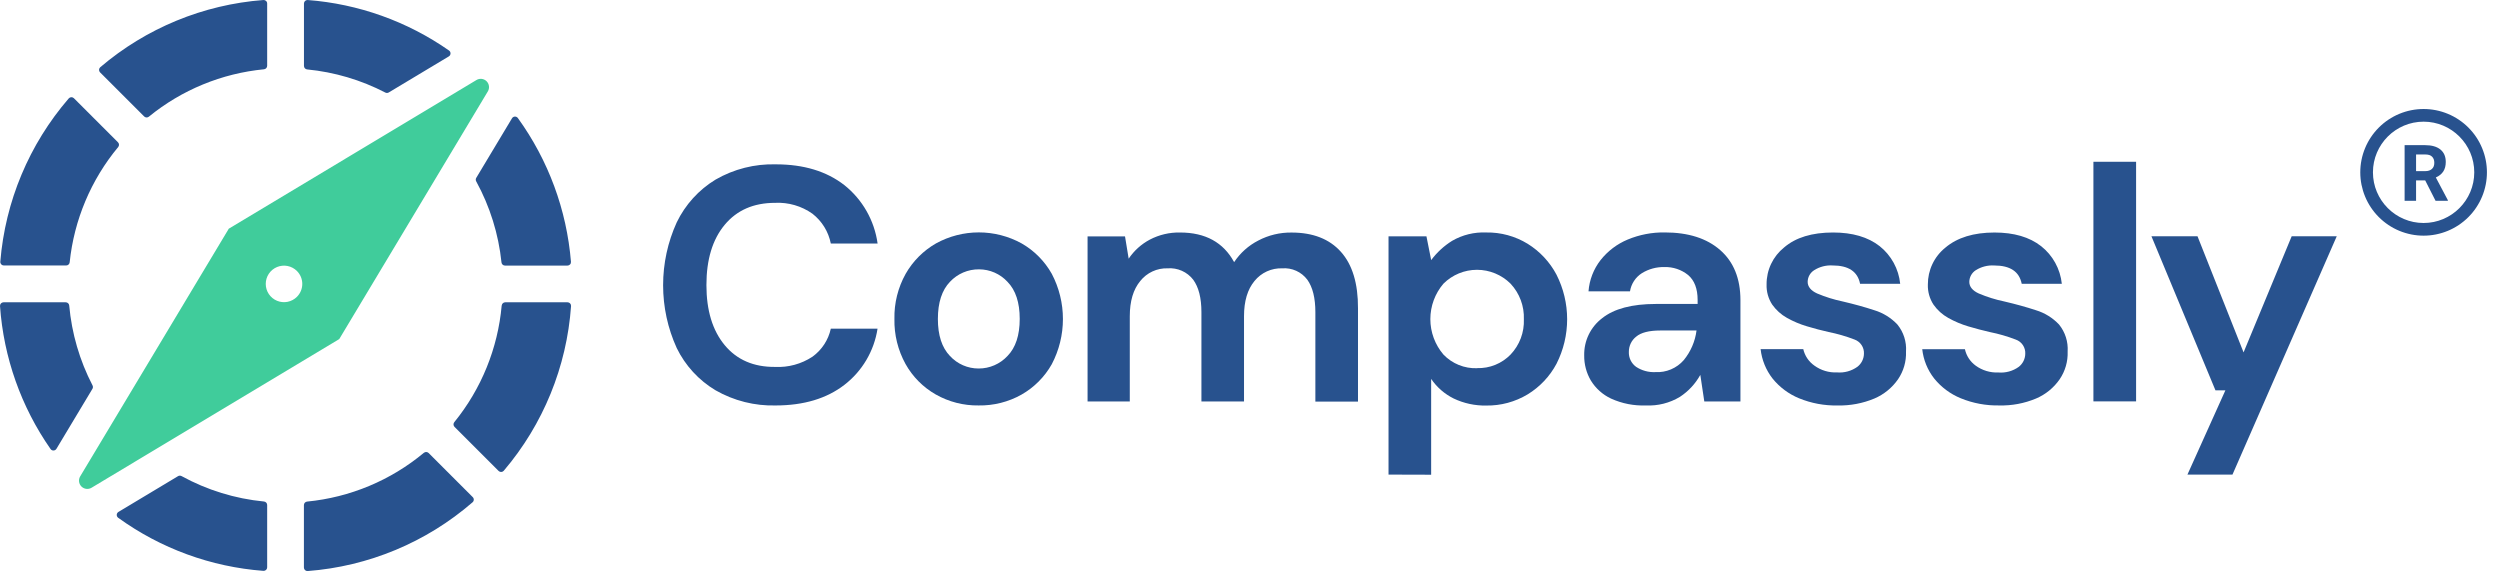 <svg width="4264" height="974" viewBox="0 0 4264 974" fill="none" xmlns="http://www.w3.org/2000/svg">
<path d="M117.336 167.778C49.804 245.885 8.889 343.469 0.52 446.391C0.462 447.213 0.575 448.037 0.85 448.813C1.125 449.589 1.557 450.3 2.119 450.902C2.681 451.504 3.361 451.983 4.117 452.31C4.873 452.637 5.687 452.804 6.511 452.802H112.843C114.324 452.811 115.756 452.271 116.862 451.287C117.969 450.302 118.671 448.942 118.834 447.47C126.341 375.137 155.156 306.664 201.624 250.733C202.57 249.579 203.052 248.113 202.974 246.622C202.896 245.132 202.265 243.724 201.204 242.674L126.023 167.508C125.445 166.936 124.757 166.488 124 166.19C123.244 165.892 122.434 165.752 121.622 165.777C120.809 165.802 120.01 165.993 119.273 166.337C118.536 166.681 117.877 167.171 117.336 167.778ZM722.984 772.279C666.406 819.4 596.959 848.399 523.677 855.504C522.205 855.667 520.846 856.369 519.861 857.475C518.877 858.582 518.337 860.014 518.346 861.495V967.997C518.344 968.815 518.51 969.625 518.834 970.377C519.157 971.128 519.631 971.805 520.225 972.367C520.82 972.928 521.524 973.362 522.293 973.641C523.062 973.92 523.879 974.038 524.696 973.989C628.578 966.071 727.166 924.975 805.924 856.762C806.572 856.223 807.1 855.554 807.473 854.798C807.845 854.041 808.054 853.214 808.085 852.372C808.116 851.529 807.969 850.689 807.653 849.907C807.337 849.126 806.86 848.419 806.253 847.834L731.041 772.639C729.989 771.611 728.595 771.006 727.126 770.94C725.657 770.874 724.214 771.35 723.074 772.279H722.984ZM855.675 521.018C849.182 593.96 821.016 663.291 774.802 720.092C773.89 721.228 773.424 722.658 773.49 724.114C773.556 725.57 774.151 726.951 775.162 728.001L850.493 803.316C851.072 803.877 851.758 804.315 852.51 804.605C853.262 804.895 854.065 805.029 854.87 805.001C855.676 804.973 856.467 804.783 857.197 804.442C857.928 804.101 858.581 803.616 859.12 803.016C926.434 723.998 966.688 625.501 973.989 521.947C974.038 521.13 973.92 520.312 973.641 519.543C973.362 518.774 972.928 518.07 972.367 517.475C971.806 516.88 971.129 516.407 970.377 516.083C969.626 515.76 968.817 515.594 967.999 515.595H861.636C860.162 515.618 858.748 516.184 857.664 517.184C856.581 518.185 855.905 519.55 855.765 521.018H855.675ZM518.436 6.002V112.415C518.427 113.896 518.967 115.328 519.951 116.435C520.936 117.541 522.295 118.244 523.767 118.407C570.379 122.928 615.694 136.331 657.267 157.892C658.164 158.347 659.161 158.569 660.166 158.538C661.171 158.506 662.152 158.222 663.018 157.712L765.607 96.147C766.437 95.628 767.127 94.913 767.617 94.066C768.107 93.218 768.381 92.263 768.417 91.285C768.452 90.306 768.247 89.334 767.82 88.453C767.393 87.572 766.757 86.809 765.966 86.231C694.707 36.412 611.385 6.636 524.696 0.011C523.887 -0.026 523.079 0.102 522.32 0.387C521.562 0.672 520.87 1.107 520.284 1.667C519.699 2.228 519.234 2.9 518.916 3.646C518.598 4.391 518.435 5.192 518.436 6.002ZM873.228 201.811L812.244 303.43C811.718 304.341 811.441 305.374 811.441 306.426C811.441 307.477 811.718 308.511 812.244 309.421C835.66 352.172 850.313 399.165 855.346 447.65C855.509 449.122 856.211 450.482 857.317 451.466C858.424 452.451 859.855 452.991 861.336 452.982H967.849C968.672 452.984 969.487 452.816 970.243 452.49C970.998 452.163 971.678 451.683 972.24 451.082C972.802 450.48 973.235 449.769 973.51 448.993C973.785 448.217 973.897 447.392 973.839 446.571C966.611 358.149 935.329 273.392 883.382 201.481C882.815 200.638 882.044 199.952 881.14 199.488C880.236 199.025 879.229 198.799 878.213 198.832C877.198 198.865 876.208 199.156 875.336 199.677C874.463 200.198 873.738 200.932 873.228 201.811ZM303.524 812.214L201.893 873.209C201.078 873.727 200.4 874.434 199.916 875.27C199.433 876.107 199.159 877.047 199.118 878.013C199.077 878.978 199.269 879.939 199.68 880.813C200.09 881.688 200.706 882.45 201.474 883.035C274.128 935.561 359.911 966.929 449.304 973.66C450.123 973.713 450.944 973.598 451.717 973.32C452.489 973.043 453.196 972.61 453.794 972.049C454.393 971.487 454.869 970.808 455.194 970.055C455.519 969.301 455.686 968.489 455.684 967.668V861.375C455.693 859.89 455.148 858.454 454.158 857.346C453.167 856.239 451.8 855.54 450.323 855.384C400.941 850.6 353.046 835.831 309.544 811.974C308.609 811.479 307.559 811.24 306.502 811.282C305.444 811.324 304.416 811.645 303.524 812.214ZM0.011 521.947C6.161 609.597 35.986 693.933 86.305 765.958C86.884 766.742 87.645 767.373 88.523 767.796C89.401 768.219 90.368 768.422 91.342 768.387C92.316 768.351 93.266 768.079 94.111 767.593C94.956 767.107 95.669 766.422 96.19 765.598L157.773 662.991C158.255 662.109 158.508 661.12 158.508 660.115C158.508 659.11 158.255 658.121 157.773 657.239C135.81 614.844 122.319 568.575 118.055 521.018C117.913 519.529 117.22 518.148 116.111 517.144C115.003 516.141 113.56 515.589 112.065 515.595H5.882C5.074 515.61 4.277 515.788 3.54 516.118C2.803 516.449 2.14 516.925 1.592 517.518C1.043 518.112 0.621 518.81 0.349 519.571C0.077 520.332 -0.038 521.14 0.011 521.947ZM170.742 123.499L245.924 198.665C246.969 199.681 248.349 200.281 249.804 200.353C251.26 200.424 252.692 199.963 253.832 199.055C309.913 153.29 378.28 125.146 450.323 118.167C451.8 118.011 453.167 117.311 454.158 116.204C455.148 115.097 455.693 113.661 455.684 112.175V6.002C455.686 5.184 455.52 4.375 455.196 3.623C454.873 2.872 454.4 2.195 453.805 1.633C453.21 1.072 452.506 0.638 451.737 0.359C450.969 0.08 450.151 -0.038 449.334 0.011C346.73 7.809 249.247 47.974 170.922 114.722C170.32 115.258 169.833 115.91 169.49 116.64C169.146 117.369 168.953 118.16 168.922 118.966C168.891 119.771 169.023 120.575 169.311 121.328C169.598 122.081 170.034 122.769 170.593 123.35L170.742 123.499Z" fill="#28528E"/>
<path d="M812.552 136.548L390.216 390.056L136.784 812.47C135.15 815.183 134.473 818.366 134.863 821.51C135.253 824.653 136.687 827.575 138.935 829.806C141.183 832.037 144.115 833.448 147.261 833.814C150.406 834.18 153.584 833.479 156.284 831.823L578.619 578.315L832.051 155.901C833.686 153.188 834.362 150.005 833.972 146.861C833.582 143.718 832.148 140.796 829.9 138.565C827.652 136.334 824.72 134.922 821.575 134.557C818.429 134.191 815.251 134.892 812.552 136.548ZM506.433 506.265C502.076 510.621 496.525 513.588 490.483 514.789C484.441 515.991 478.178 515.373 472.486 513.015C466.794 510.656 461.93 506.663 458.507 501.539C455.085 496.416 453.258 490.392 453.258 484.23C453.258 478.069 455.085 472.045 458.507 466.922C461.93 461.798 466.794 457.805 472.486 455.446C478.178 453.088 484.441 452.47 490.483 453.672C496.525 454.873 502.076 457.839 506.433 462.196C509.33 465.087 511.629 468.522 513.197 472.303C514.765 476.084 515.573 480.137 515.573 484.23C515.573 488.324 514.765 492.377 513.197 496.158C511.629 499.939 509.33 503.374 506.433 506.265Z" fill="#40CC9B"/>
<path d="M1323.34 691.545C1287.32 692.536 1251.73 683.591 1220.43 665.685C1191.83 648.619 1168.81 623.551 1154.2 593.554C1138.91 559.931 1131 523.406 1131 486.449C1131 449.492 1138.91 412.966 1154.2 379.344C1168.79 349.104 1191.79 323.75 1220.43 306.344C1251.68 288.297 1287.3 279.285 1323.34 280.305C1370.85 280.305 1409.79 292.117 1440.16 315.742C1471.09 340.418 1491.38 376.08 1496.83 415.35H1417.04C1413.03 395.15 1401.88 377.082 1385.66 364.469C1367.07 351.352 1344.66 344.842 1321.97 345.972C1285.44 345.972 1256.79 358.463 1236.03 383.444C1215.26 408.426 1204.88 442.686 1204.88 486.224C1204.88 529.483 1215.26 563.634 1236.03 588.675C1256.79 613.717 1285.44 626.098 1321.97 625.818C1344.49 626.928 1366.79 620.851 1385.66 608.459C1401.66 596.94 1412.84 579.879 1417.04 560.571H1496.74C1490.88 598.689 1470.58 633.065 1440.07 656.527C1409.86 679.772 1370.95 691.445 1323.34 691.545Z" fill="#28528E"/>
<path d="M1669.19 691.526C1643.55 691.934 1618.27 685.466 1595.96 672.789C1574.39 660.483 1556.58 642.508 1544.44 620.801C1531.49 597.292 1524.96 570.765 1525.53 543.91C1524.96 517.035 1531.58 490.498 1544.68 467.05C1557.01 445.394 1574.92 427.46 1596.52 415.121C1618.88 402.824 1643.97 396.377 1669.47 396.377C1694.97 396.377 1720.06 402.824 1742.42 415.121C1763.95 427.444 1781.76 445.389 1793.94 467.05C1806.41 490.806 1812.93 517.253 1812.93 544.105C1812.93 570.956 1806.41 597.404 1793.94 621.16C1781.69 642.889 1763.78 660.862 1742.12 673.149C1719.85 685.615 1694.69 691.954 1669.19 691.526ZM1669.19 628.523C1678.41 628.557 1687.53 626.679 1695.99 623.006C1704.45 619.334 1712.06 613.947 1718.35 607.183C1732.27 592.996 1739.23 571.905 1739.23 543.91C1739.23 515.916 1732.27 494.825 1718.35 480.638C1712.16 473.936 1704.65 468.589 1696.31 464.932C1687.96 461.275 1678.95 459.388 1669.84 459.388C1660.56 459.28 1651.36 461.115 1642.82 464.773C1634.29 468.432 1626.61 473.835 1620.27 480.638C1606.54 494.865 1599.67 515.956 1599.65 543.91C1599.63 571.865 1606.51 592.956 1620.27 607.183C1626.5 613.947 1634.07 619.337 1642.49 623.011C1650.91 626.685 1660.01 628.562 1669.19 628.523Z" fill="#28528E"/>
<path d="M1854.96 684.709V403.156H1918.82L1925.06 441.197C1934.21 427.583 1946.57 416.44 1961.03 408.753C1976.97 400.372 1994.77 396.181 2012.76 396.571C2055.9 396.571 2086.62 413.422 2104.94 447.123C2115.28 431.469 2129.48 418.766 2146.16 410.249C2163.63 401.051 2183.11 396.37 2202.84 396.631C2239.39 396.631 2267.47 407.606 2287.08 429.554C2306.69 451.503 2316.39 483.638 2316.2 525.959V684.948H2243.5V532.514C2243.5 508.181 2238.9 489.774 2229.69 476.964C2224.74 470.426 2218.25 465.234 2210.79 461.862C2203.34 458.49 2195.16 457.045 2187 457.659C2177.99 457.339 2169.02 459.121 2160.81 462.865C2152.61 466.61 2145.37 472.215 2139.69 479.238C2127.76 493.575 2121.79 513.628 2121.79 539.338V684.709H2049.15V532.514C2049.15 508.181 2044.47 489.774 2035.07 476.964C2029.96 470.393 2023.31 465.192 2015.71 461.824C2008.11 458.456 1999.8 457.025 1991.52 457.659C1982.61 457.377 1973.75 459.18 1965.66 462.925C1957.56 466.671 1950.44 472.256 1944.87 479.238C1932.93 493.605 1926.97 513.638 1926.97 539.338V684.709H1854.96Z" fill="#28528E"/>
<path d="M2368.27 809.468V403.077H2432.94L2441.03 443.632C2450.78 430.494 2462.93 419.324 2476.82 410.709C2494.44 400.551 2514.57 395.63 2534.87 396.522C2559.78 396.085 2584.3 402.77 2605.57 415.797C2626.37 428.691 2643.37 446.916 2654.82 468.594C2666.72 492.109 2672.92 518.109 2672.92 544.482C2672.92 570.855 2666.72 596.855 2654.82 620.37C2643.36 641.897 2626.35 659.944 2605.57 672.628C2584.25 685.46 2559.79 692.063 2534.93 691.693C2515.76 692.067 2496.77 687.969 2479.45 679.721C2463.95 672.079 2450.69 660.54 2440.97 646.229V809.678L2368.27 809.468ZM2519.36 627.852C2529.95 628.172 2540.5 626.281 2550.33 622.299C2560.16 618.316 2569.05 612.329 2576.45 604.716C2584.06 596.719 2589.98 587.269 2593.87 576.929C2597.76 566.589 2599.54 555.57 2599.1 544.527C2599.51 533.415 2597.71 522.332 2593.83 511.919C2589.94 501.505 2584.04 491.968 2576.45 483.859C2561.23 468.688 2540.64 460.175 2519.18 460.175C2497.72 460.175 2477.13 468.688 2461.91 483.859C2447.52 500.681 2439.6 522.118 2439.6 544.287C2439.6 566.457 2447.52 587.894 2461.91 604.716C2469.31 612.439 2478.25 618.506 2488.15 622.519C2498.05 626.532 2508.69 628.4 2519.36 628.002V627.852Z" fill="#28528E"/>
<path d="M2807.2 691.519C2786.78 692.291 2766.46 688.295 2747.84 679.846C2733.56 673.166 2721.56 662.425 2713.32 648.958C2705.75 636.064 2701.84 621.334 2702.02 606.368C2701.73 594.097 2704.34 581.932 2709.65 570.874C2714.96 559.816 2722.82 550.183 2732.56 542.766C2752.93 526.544 2783.47 518.433 2824.17 518.433H2895.47V511.609C2895.47 492.304 2889.98 478.207 2879.3 469.108C2867.87 459.891 2853.54 455.062 2838.88 455.49C2825.32 455.171 2811.95 458.799 2800.4 465.936C2795.02 469.366 2790.43 473.905 2786.93 479.251C2783.44 484.597 2781.11 490.628 2780.11 496.943H2709.36C2710.82 477.488 2718 458.905 2730 443.548C2742.18 428.161 2758.06 416.132 2776.15 408.59C2796.2 400.24 2817.74 396.105 2839.45 396.438C2879.52 396.438 2911.02 406.465 2933.95 426.518C2956.88 446.571 2968.39 474.935 2968.49 511.609V684.785H2906.86L2900.06 639.381C2891.69 654.521 2879.76 667.383 2865.31 676.853C2847.81 687.408 2827.59 692.513 2807.2 691.519ZM2823.34 634.652C2832.44 635.168 2841.54 633.596 2849.94 630.053C2858.35 626.511 2865.84 621.092 2871.84 614.21C2883.69 599.759 2891.23 582.247 2893.59 563.688H2831.93C2812.68 563.688 2798.91 567.199 2790.61 574.223C2786.71 577.282 2783.56 581.199 2781.4 585.672C2779.25 590.144 2778.14 595.054 2778.18 600.023C2777.95 604.991 2778.96 609.938 2781.11 614.416C2783.27 618.895 2786.5 622.764 2790.52 625.673C2800.29 632.106 2811.85 635.25 2823.52 634.652H2823.34Z" fill="#28528E"/>
<path d="M3134.13 691.568C3111.65 692.016 3089.32 687.85 3068.51 679.326C3050.8 672.069 3035.21 660.434 3023.19 645.505C3011.94 631.057 3004.92 613.749 3002.91 595.522H3075.67C3078.28 606.87 3085 616.841 3094.52 623.507C3105.75 631.709 3119.42 635.826 3133.3 635.179C3145.66 636.215 3157.98 632.798 3168.05 625.542C3171.43 622.915 3174.18 619.563 3176.1 615.73C3178.02 611.898 3179.06 607.682 3179.15 603.393C3179.44 598.129 3178.02 592.913 3175.1 588.526C3172.19 584.14 3167.93 580.818 3162.98 579.06C3148.65 573.559 3133.88 569.274 3118.83 566.25C3106.9 563.557 3094.58 560.414 3082.05 556.583C3070.14 553.075 3058.66 548.236 3047.83 542.156C3037.84 536.571 3029.23 528.808 3022.63 519.439C3016 509.265 3012.67 497.286 3013.08 485.14C3012.97 473.051 3015.59 461.095 3020.76 450.175C3025.93 439.255 3033.5 429.657 3042.91 422.107C3062.7 405.086 3090.54 396.566 3126.44 396.546C3159.61 396.546 3186.11 404.308 3205.93 419.832C3215.75 427.637 3223.91 437.337 3229.92 448.359C3235.94 459.381 3239.69 471.501 3240.96 484.002H3172.55C3168.35 463.051 3152.75 452.755 3125.6 452.755C3114.55 452.096 3103.58 454.933 3094.22 460.866C3090.86 462.979 3088.08 465.907 3086.15 469.381C3084.22 472.854 3083.18 476.761 3083.15 480.74C3083.15 488.851 3088.64 495.705 3099.32 500.554C3113.38 506.492 3127.97 511.053 3142.9 514.172C3162.45 518.721 3180.45 523.71 3196.9 529.137C3211.88 533.686 3225.42 542.073 3236.18 553.47C3246.78 566.443 3252.03 582.981 3250.89 599.712C3251.5 616.467 3246.74 632.977 3237.32 646.822C3227.2 661.399 3213.19 672.812 3196.9 679.745C3177.03 688.032 3155.65 692.059 3134.13 691.568Z" fill="#28528E"/>
<path d="M3409.85 691.52C3387.37 691.968 3365.03 687.803 3344.22 679.278C3326.53 672.042 3310.96 660.439 3298.94 645.547C3287.62 631.124 3280.56 613.808 3278.56 595.564H3351.35C3353.82 606.87 3360.37 616.865 3369.72 623.638C3380.96 631.815 3394.63 635.929 3408.5 635.311C3420.85 636.337 3433.16 632.921 3443.23 625.674C3446.6 623.046 3449.35 619.692 3451.26 615.859C3453.18 612.027 3454.21 607.812 3454.29 603.525C3454.6 598.257 3453.19 593.032 3450.27 588.641C3447.35 584.251 3443.09 580.933 3438.12 579.192C3423.79 573.684 3409.02 569.398 3393.98 566.382C3382.04 563.688 3369.72 560.396 3357.19 556.715C3345.31 553.181 3333.84 548.343 3323.01 542.288C3313 536.722 3304.37 528.956 3297.77 519.571C3291.11 509.399 3287.75 497.406 3288.17 485.241C3288.09 473.185 3290.73 461.267 3295.9 450.382C3301.06 439.496 3308.62 429.926 3318 422.388C3338.3 405.188 3366.25 396.588 3401.85 396.588C3434.98 396.588 3461.47 404.34 3481.32 419.844C3491.19 427.624 3499.4 437.313 3505.46 448.335C3511.53 459.358 3515.33 471.491 3516.64 484.014H3448.24C3444.03 463.063 3428.43 452.797 3401.28 452.797C3390.21 452.141 3379.2 454.977 3369.81 460.908C3366.49 463.05 3363.74 465.987 3361.82 469.455C3359.91 472.924 3358.88 476.816 3358.84 480.782C3358.84 488.893 3364.32 495.747 3375 500.566C3389.05 506.518 3403.65 511.079 3418.59 514.184C3438.13 518.733 3456.13 523.722 3472.58 529.149C3487.56 533.698 3501.1 542.085 3511.87 553.482C3522.42 566.464 3527.67 582.978 3526.57 599.694C3527.18 616.458 3522.42 632.976 3513 646.834C3502.91 661.435 3488.89 672.854 3472.58 679.757C3452.72 688.062 3431.35 692.07 3409.85 691.52Z" fill="#28528E"/>
<path d="M3570.53 684.589V275.923H3643.32V684.589H3570.53Z" fill="#28528E"/>
<path d="M3730.91 809.44L3795.61 665.775H3778.7L3669.49 402.958H3748.06L3826.63 601.036L3908.7 402.958H3985.57L3807.72 809.44H3730.91Z" fill="#28528E"/>
<path d="M4133.7 185.921C4119.51 185.921 4105.47 188.715 4092.37 194.143C4079.26 199.571 4067.35 207.527 4057.33 217.556C4037.07 237.812 4025.69 265.284 4025.69 293.929C4025.69 322.575 4037.07 350.047 4057.33 370.302C4067.35 380.332 4079.26 388.287 4092.37 393.715C4105.47 399.143 4119.51 401.937 4133.7 401.937C4162.34 401.937 4189.82 390.558 4210.07 370.302C4230.33 350.047 4241.71 322.575 4241.71 293.929C4241.71 279.745 4238.91 265.7 4233.48 252.596C4228.06 239.492 4220.1 227.586 4210.07 217.556C4200.04 207.527 4188.14 199.571 4175.03 194.143C4161.93 188.715 4147.88 185.921 4133.7 185.921ZM4133.7 380.335C4086.07 380.335 4047.29 341.561 4047.29 293.929C4047.29 246.298 4086.07 207.523 4133.7 207.523C4181.33 207.523 4220.1 246.298 4220.1 293.929C4220.1 341.561 4181.33 380.335 4133.7 380.335ZM4136.4 307.646H4120.85V342.533H4101.3V247.594H4136.51C4147.63 247.594 4156.27 250.078 4162.43 255.046C4168.48 260.123 4171.5 266.927 4171.5 276.216C4171.5 282.696 4170.1 288.097 4167.29 292.417C4164.48 296.737 4160.27 300.194 4154.54 302.678L4175.07 341.453V342.533H4154.11L4136.4 307.646ZM4120.85 291.877H4136.61C4141.47 291.877 4145.26 290.581 4147.96 288.097C4150.66 285.613 4151.95 282.156 4151.95 277.728C4151.95 273.3 4150.76 269.843 4148.17 267.251C4145.69 264.659 4141.8 263.471 4136.51 263.471H4120.85V291.877Z" fill="#28528E"/>
</svg>
